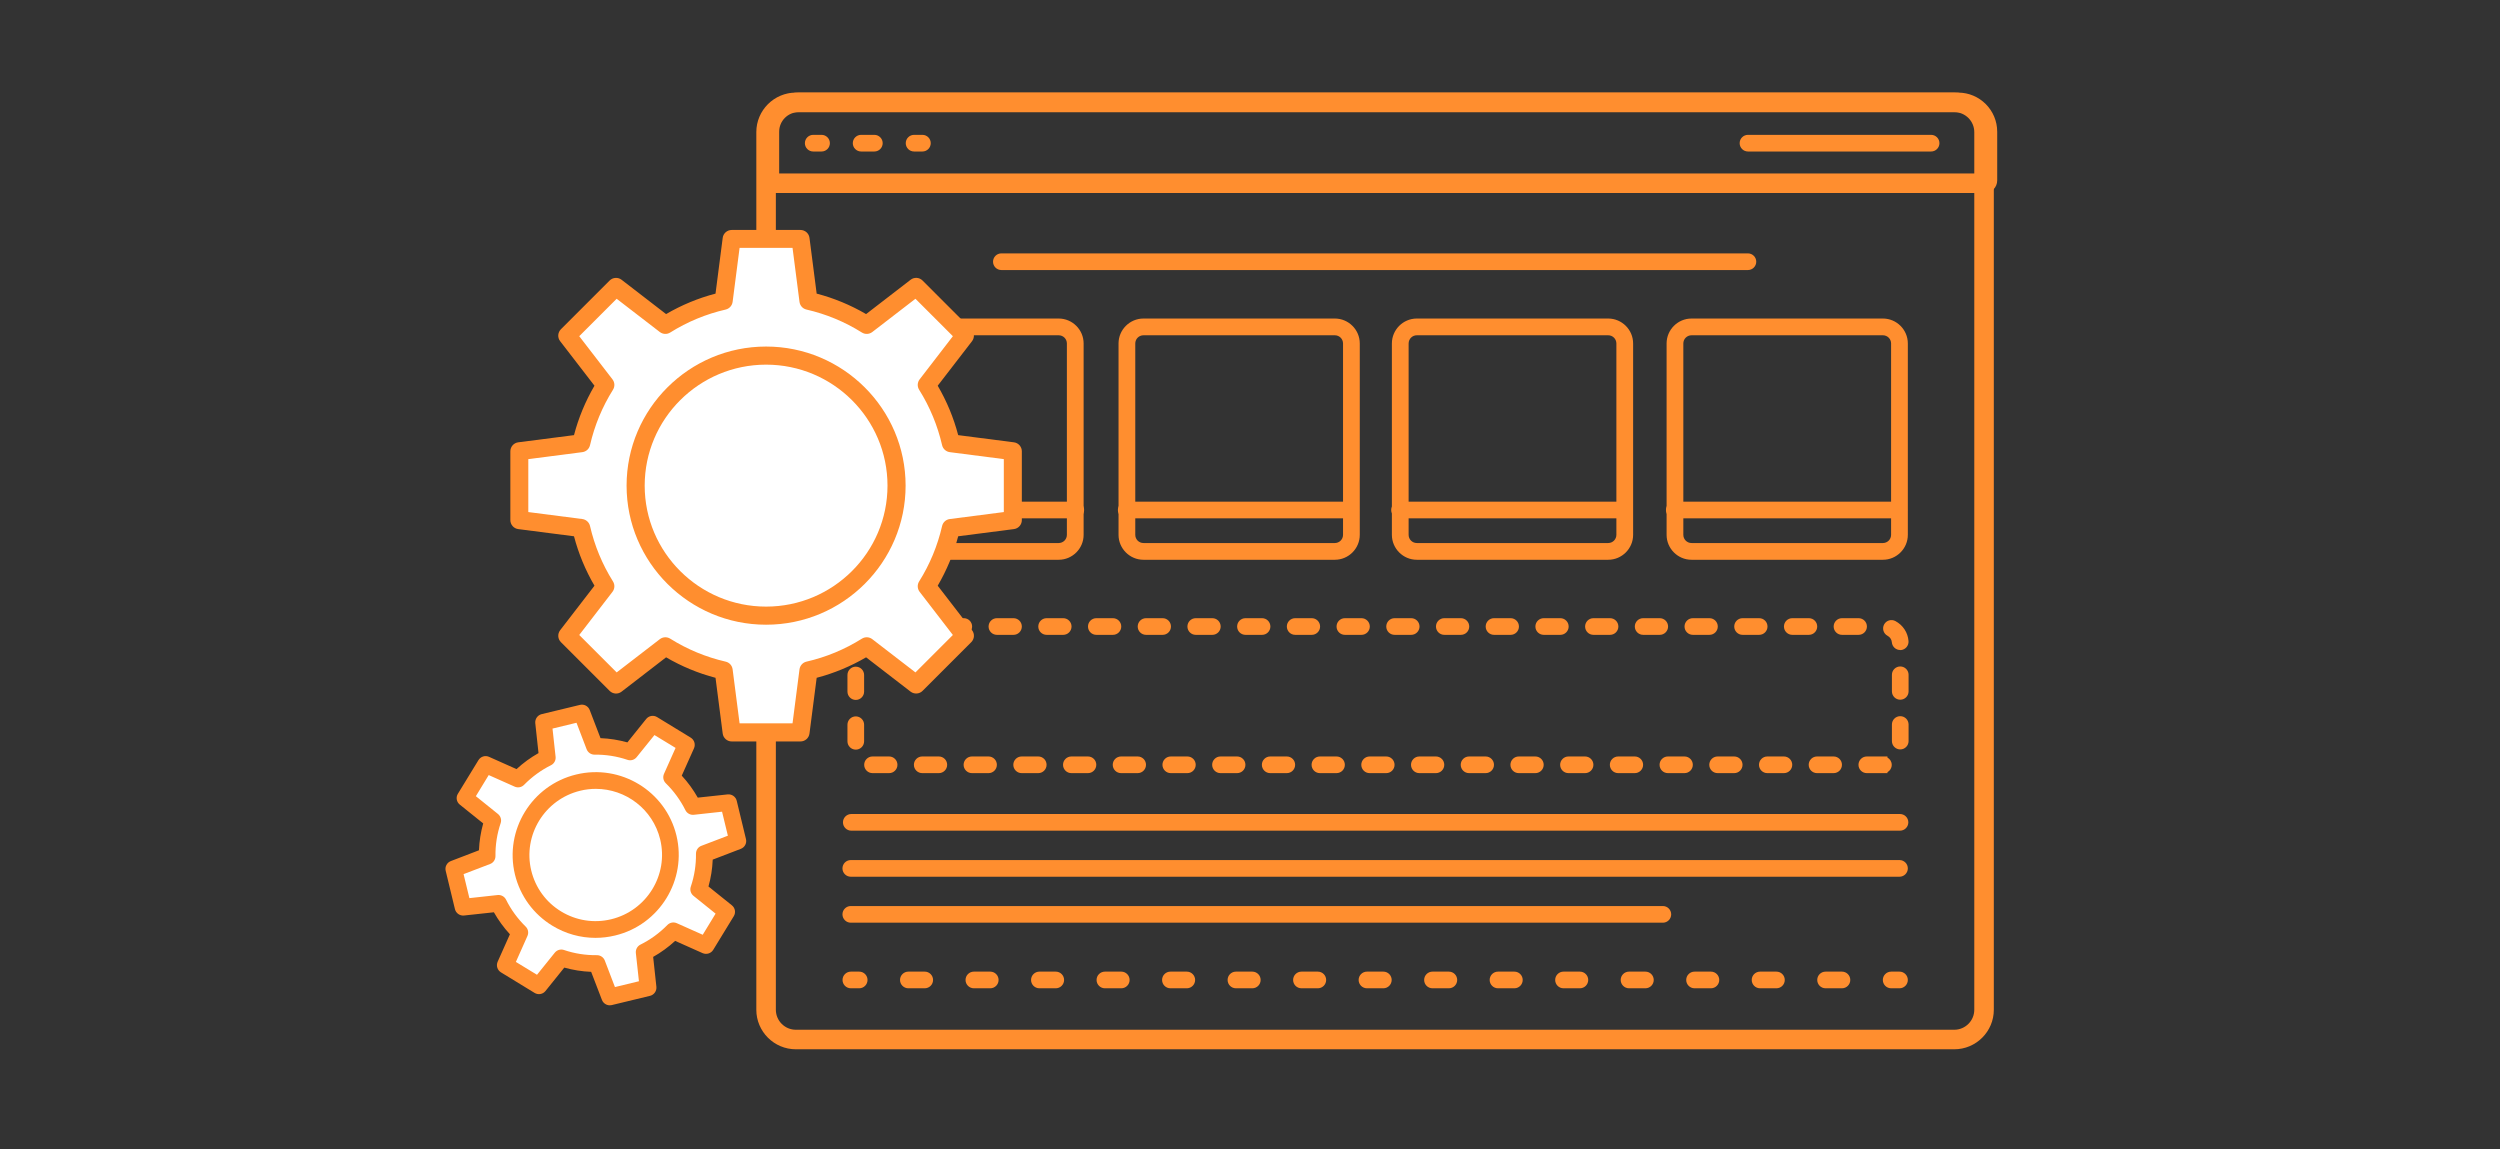 <?xml version="1.0" encoding="UTF-8"?><svg id="a" xmlns="http://www.w3.org/2000/svg" viewBox="0 0 348 160"><rect x="0" y="0" width="348" height="160" fill="#333333" stroke="none"/><defs><style>.b{fill:#fff;}.c{fill:#ff8e2f;}</style></defs><path class="c" d="M272.05,146.06H110.78c-3.03,0-5.5-2.47-5.5-5.5V18.39c0-3.03,2.47-5.5,5.5-5.5h161.26c3.03,0,5.5,2.47,5.5,5.5v122.17c0,3.03-2.47,5.5-5.5,5.5ZM110.78,15.61c-1.53,0-2.78,1.25-2.78,2.78v122.17c0,1.53,1.25,2.78,2.78,2.78h161.26c1.53,0,2.78-1.25,2.78-2.78V18.39c0-1.53-1.25-2.78-2.78-2.78H110.78Z"/><path class="c" d="M276.25,26.87H107.49c-.96,0-1.75-.78-1.75-1.75v-6.79c0-3,2.44-5.44,5.44-5.44h161.39c3,0,5.44,2.44,5.44,5.44v6.79c0,.96-.78,1.75-1.75,1.75Zm-167.8-2.72h166.82v-5.82c0-1.5-1.22-2.72-2.72-2.72H111.18c-1.5,0-2.72,1.22-2.72,2.72v5.82Z"/><g><path class="c" d="M147.37,77.92h-26.64c-1.91,0-3.47-1.56-3.47-3.47v-26.64c0-1.91,1.56-3.47,3.47-3.47h26.64c1.91,0,3.47,1.56,3.47,3.47v26.64c0,1.91-1.56,3.47-3.47,3.47Zm-26.64-31.25c-.63,0-1.14,.51-1.14,1.14v26.64c0,.63,.51,1.14,1.14,1.14h26.64c.63,0,1.14-.51,1.14-1.14v-26.64c0-.63-.51-1.14-1.14-1.14h-26.64Z"/><path class="c" d="M185.81,77.92h-26.64c-1.91,0-3.47-1.56-3.47-3.47v-26.64c0-1.91,1.56-3.47,3.47-3.47h26.64c1.91,0,3.47,1.56,3.47,3.47v26.64c0,1.91-1.56,3.47-3.47,3.47Zm-26.64-31.25c-.63,0-1.14,.51-1.14,1.14v26.64c0,.63,.51,1.14,1.14,1.14h26.64c.63,0,1.14-.51,1.14-1.14v-26.64c0-.63-.51-1.14-1.14-1.14h-26.64Z"/><path class="c" d="M223.86,77.92h-26.64c-1.91,0-3.47-1.56-3.47-3.47v-26.64c0-1.91,1.56-3.47,3.47-3.47h26.64c1.91,0,3.47,1.56,3.47,3.47v26.64c0,1.91-1.56,3.47-3.47,3.47Zm-26.64-31.25c-.63,0-1.14,.51-1.14,1.14v26.64c0,.63,.51,1.14,1.14,1.14h26.64c.63,0,1.14-.51,1.14-1.14v-26.64c0-.63-.51-1.14-1.14-1.14h-26.64Z"/><path class="c" d="M262.1,77.92h-26.64c-1.91,0-3.47-1.56-3.47-3.47v-26.64c0-1.91,1.56-3.47,3.47-3.47h26.64c1.91,0,3.47,1.56,3.47,3.47v26.64c0,1.91-1.56,3.47-3.47,3.47Zm-26.64-31.25c-.63,0-1.14,.51-1.14,1.14v26.64c0,.63,.51,1.14,1.14,1.14h26.64c.63,0,1.14-.51,1.14-1.14v-26.64c0-.63-.51-1.14-1.14-1.14h-26.64Z"/></g><path class="c" d="M262.73,107.62h-2.87c-.64,0-1.16-.52-1.16-1.16s.52-1.16,1.16-1.16h2.87v.15c.36,.2,.6,.58,.6,1.02s-.24,.82-.6,1.02v.14Zm-7.49,0h-2.31c-.64,0-1.16-.52-1.16-1.16s.52-1.16,1.16-1.16h2.31c.64,0,1.16,.52,1.16,1.16s-.52,1.16-1.16,1.16Zm-6.92,0h-2.31c-.64,0-1.16-.52-1.16-1.16s.52-1.16,1.16-1.16h2.31c.64,0,1.16,.52,1.16,1.16s-.52,1.16-1.16,1.16Zm-6.92,0h-2.31c-.64,0-1.16-.52-1.16-1.16s.52-1.16,1.16-1.16h2.31c.64,0,1.16,.52,1.16,1.16s-.52,1.16-1.16,1.16Zm-6.92,0h-2.31c-.64,0-1.16-.52-1.16-1.16s.52-1.16,1.16-1.16h2.31c.64,0,1.16,.52,1.16,1.16s-.52,1.16-1.16,1.16Zm-6.92,0h-2.31c-.64,0-1.16-.52-1.16-1.16s.52-1.16,1.16-1.16h2.31c.64,0,1.16,.52,1.16,1.16s-.52,1.16-1.16,1.16Zm-6.92,0h-2.31c-.64,0-1.16-.52-1.16-1.16s.52-1.16,1.16-1.16h2.31c.64,0,1.16,.52,1.16,1.16s-.52,1.16-1.16,1.16Zm-6.92,0h-2.31c-.64,0-1.16-.52-1.16-1.16s.52-1.16,1.16-1.16h2.31c.64,0,1.16,.52,1.16,1.16s-.52,1.16-1.16,1.16Zm-6.92,0h-2.31c-.64,0-1.16-.52-1.16-1.16s.52-1.16,1.16-1.16h2.31c.64,0,1.16,.52,1.16,1.16s-.52,1.16-1.16,1.16Zm-6.92,0h-2.31c-.64,0-1.16-.52-1.16-1.16s.52-1.16,1.16-1.16h2.31c.64,0,1.16,.52,1.16,1.16s-.52,1.16-1.16,1.16Zm-6.92,0h-2.31c-.64,0-1.16-.52-1.16-1.16s.52-1.16,1.16-1.16h2.31c.64,0,1.16,.52,1.16,1.16s-.52,1.16-1.16,1.16Zm-6.92,0h-2.31c-.64,0-1.16-.52-1.16-1.16s.52-1.16,1.16-1.16h2.31c.64,0,1.16,.52,1.16,1.16s-.52,1.16-1.16,1.16Zm-6.92,0h-2.31c-.64,0-1.16-.52-1.16-1.16s.52-1.16,1.16-1.16h2.31c.64,0,1.16,.52,1.16,1.16s-.52,1.16-1.16,1.16Zm-6.92,0h-2.31c-.64,0-1.16-.52-1.16-1.16s.52-1.16,1.16-1.16h2.31c.64,0,1.16,.52,1.16,1.16s-.52,1.16-1.16,1.16Zm-6.92,0h-2.31c-.64,0-1.16-.52-1.16-1.16s.52-1.16,1.16-1.16h2.31c.64,0,1.16,.52,1.16,1.16s-.52,1.16-1.16,1.16Zm-6.92,0h-2.31c-.64,0-1.16-.52-1.16-1.16s.52-1.16,1.16-1.16h2.31c.64,0,1.16,.52,1.16,1.16s-.52,1.16-1.16,1.16Zm-6.92,0h-2.31c-.64,0-1.16-.52-1.16-1.16s.52-1.16,1.16-1.16h2.31c.64,0,1.16,.52,1.16,1.16s-.52,1.16-1.16,1.16Zm-6.92,0h-2.31c-.64,0-1.16-.52-1.16-1.16s.52-1.16,1.16-1.16h2.31c.64,0,1.16,.52,1.16,1.16s-.52,1.16-1.16,1.16Zm-6.92,0h-2.31c-.64,0-1.16-.52-1.16-1.16s.52-1.16,1.16-1.16h2.31c.64,0,1.16,.52,1.16,1.16s-.52,1.16-1.16,1.16Zm-6.92,0h-2.31c-.64,0-1.16-.52-1.16-1.16s.52-1.16,1.16-1.16h2.31c.64,0,1.16,.52,1.16,1.16s-.52,1.16-1.16,1.16Zm-6.92,0h-2.31c-.64,0-1.16-.52-1.16-1.16s.52-1.16,1.16-1.16h2.31c.64,0,1.16,.52,1.16,1.16s-.52,1.16-1.16,1.16Zm-4.64-3.27c-.64,0-1.16-.52-1.16-1.16v-2.31c0-.64,.52-1.16,1.16-1.16s1.16,.52,1.16,1.16v2.31c0,.64-.52,1.16-1.16,1.16Zm145.39-.03c-.64,0-1.16-.52-1.16-1.16v-2.31c0-.64,.52-1.16,1.16-1.16s1.16,.52,1.16,1.16v2.31c0,.64-.52,1.16-1.16,1.16Zm-145.39-6.89c-.64,0-1.16-.52-1.16-1.16v-2.31c0-.64,.52-1.16,1.16-1.16s1.16,.52,1.16,1.16v2.31c0,.64-.52,1.16-1.16,1.16Zm145.39-.03c-.64,0-1.16-.52-1.16-1.16v-2.31c0-.64,.52-1.16,1.16-1.16s1.16,.52,1.16,1.16v2.31c0,.64-.52,1.16-1.16,1.16Zm-145.39-6.89s-.05,0-.08,0c-.64-.04-1.13-.6-1.08-1.24,.08-1.18,.75-2.23,1.79-2.8,.56-.31,1.27-.1,1.58,.46,.31,.56,.1,1.27-.46,1.58-.34,.19-.56,.53-.59,.92-.04,.61-.55,1.08-1.16,1.08Zm145.38-.03c-.6,0-1.11-.46-1.16-1.07-.03-.39-.26-.73-.6-.91-.57-.3-.78-1.01-.48-1.57,.3-.57,1.01-.78,1.57-.48,1.05,.56,1.74,1.6,1.83,2.78,.05,.64-.42,1.2-1.06,1.26-.03,0-.07,0-.1,0Zm-5.79-2.11h-2.31c-.64,0-1.16-.52-1.16-1.16s.52-1.16,1.16-1.16h2.31c.64,0,1.16,.52,1.16,1.16s-.52,1.16-1.16,1.16Zm-6.92,0h-2.31c-.64,0-1.16-.52-1.16-1.16s.52-1.16,1.16-1.16h2.31c.64,0,1.16,.52,1.16,1.16s-.52,1.16-1.16,1.16Zm-6.92,0h-2.31c-.64,0-1.16-.52-1.16-1.16s.52-1.16,1.16-1.16h2.31c.64,0,1.16,.52,1.16,1.16s-.52,1.16-1.16,1.16Zm-6.92,0h-2.31c-.64,0-1.16-.52-1.16-1.16s.52-1.16,1.16-1.16h2.31c.64,0,1.16,.52,1.16,1.16s-.52,1.16-1.16,1.16Zm-6.92,0h-2.31c-.64,0-1.16-.52-1.16-1.16s.52-1.16,1.16-1.16h2.31c.64,0,1.16,.52,1.16,1.16s-.52,1.16-1.16,1.16Zm-6.92,0h-2.31c-.64,0-1.16-.52-1.16-1.16s.52-1.16,1.16-1.16h2.31c.64,0,1.16,.52,1.16,1.16s-.52,1.16-1.16,1.16Zm-6.92,0h-2.31c-.64,0-1.16-.52-1.16-1.16s.52-1.16,1.16-1.16h2.31c.64,0,1.16,.52,1.16,1.16s-.52,1.16-1.16,1.16Zm-6.92,0h-2.31c-.64,0-1.16-.52-1.16-1.16s.52-1.16,1.16-1.16h2.31c.64,0,1.16,.52,1.16,1.16s-.52,1.16-1.16,1.16Zm-6.92,0h-2.31c-.64,0-1.16-.52-1.16-1.16s.52-1.16,1.16-1.16h2.31c.64,0,1.16,.52,1.16,1.16s-.52,1.16-1.16,1.16Zm-6.92,0h-2.31c-.64,0-1.16-.52-1.16-1.16s.52-1.16,1.16-1.16h2.31c.64,0,1.16,.52,1.16,1.16s-.52,1.16-1.16,1.16Zm-6.92,0h-2.31c-.64,0-1.16-.52-1.16-1.16s.52-1.16,1.16-1.16h2.31c.64,0,1.16,.52,1.16,1.16s-.52,1.16-1.16,1.16Zm-6.92,0h-2.31c-.64,0-1.16-.52-1.16-1.16s.52-1.16,1.16-1.16h2.31c.64,0,1.16,.52,1.16,1.16s-.52,1.16-1.16,1.16Zm-6.92,0h-2.31c-.64,0-1.16-.52-1.16-1.16s.52-1.16,1.16-1.16h2.31c.64,0,1.16,.52,1.16,1.16s-.52,1.16-1.16,1.16Zm-6.92,0h-2.31c-.64,0-1.16-.52-1.16-1.16s.52-1.16,1.16-1.16h2.31c.64,0,1.16,.52,1.16,1.16s-.52,1.16-1.16,1.16Zm-6.92,0h-2.31c-.64,0-1.16-.52-1.16-1.16s.52-1.16,1.16-1.16h2.31c.64,0,1.16,.52,1.16,1.16s-.52,1.16-1.16,1.16Zm-6.92,0h-2.31c-.64,0-1.16-.52-1.16-1.16s.52-1.16,1.16-1.16h2.31c.64,0,1.16,.52,1.16,1.16s-.52,1.16-1.16,1.16Zm-6.92,0h-2.31c-.64,0-1.16-.52-1.16-1.16s.52-1.16,1.16-1.16h2.31c.64,0,1.16,.52,1.16,1.16s-.52,1.16-1.16,1.16Zm-6.92,0h-2.31c-.64,0-1.16-.52-1.16-1.16s.52-1.16,1.16-1.16h2.31c.64,0,1.16,.52,1.16,1.16s-.52,1.16-1.16,1.16Zm-6.92,0h-2.31c-.64,0-1.16-.52-1.16-1.16s.52-1.16,1.16-1.16h2.31c.64,0,1.16,.52,1.16,1.16s-.52,1.16-1.16,1.16Zm-6.92,0h-2.31c-.64,0-1.16-.52-1.16-1.16s.52-1.16,1.16-1.16h2.31c.64,0,1.16,.52,1.16,1.16s-.52,1.16-1.16,1.16Z"/><path class="c" d="M243.31,37.59h-103.92c-.64,0-1.16-.52-1.16-1.16s.52-1.16,1.16-1.16h103.92c.64,0,1.16,.52,1.16,1.16s-.52,1.16-1.16,1.16Z"/><path class="c" d="M264.47,115.63H118.5c-.64,0-1.16-.52-1.16-1.16s.52-1.16,1.16-1.16h145.98c.64,0,1.16,.52,1.16,1.16s-.52,1.16-1.16,1.16Z"/><path class="c" d="M264.41,122.04H118.43c-.64,0-1.16-.52-1.16-1.16s.52-1.16,1.16-1.16h145.98c.64,0,1.16,.52,1.16,1.16s-.52,1.16-1.16,1.16Z"/><path class="c" d="M231.47,128.44H118.43c-.64,0-1.16-.52-1.16-1.16s.52-1.16,1.16-1.16h113.04c.64,0,1.16,.52,1.16,1.16s-.52,1.16-1.16,1.16Z"/><g><path class="c" d="M119.6,137.57h-1.16c-.64,0-1.16-.52-1.16-1.16s.52-1.16,1.16-1.16h1.16c.64,0,1.16,.52,1.16,1.16s-.52,1.16-1.16,1.16Z"/><path class="c" d="M256.4,137.57h-2.28c-.64,0-1.16-.52-1.16-1.16s.52-1.16,1.16-1.16h2.28c.64,0,1.16,.52,1.16,1.16s-.52,1.16-1.16,1.16Zm-9.12,0h-2.28c-.64,0-1.16-.52-1.16-1.16s.52-1.16,1.16-1.16h2.28c.64,0,1.16,.52,1.16,1.16s-.52,1.16-1.16,1.16Zm-9.12,0h-2.28c-.64,0-1.16-.52-1.16-1.16s.52-1.16,1.16-1.16h2.28c.64,0,1.16,.52,1.16,1.16s-.52,1.16-1.16,1.16Zm-9.12,0h-2.28c-.64,0-1.16-.52-1.16-1.16s.52-1.16,1.16-1.16h2.28c.64,0,1.16,.52,1.16,1.16s-.52,1.16-1.16,1.16Zm-9.12,0h-2.28c-.64,0-1.16-.52-1.16-1.16s.52-1.16,1.16-1.16h2.28c.64,0,1.16,.52,1.16,1.16s-.52,1.16-1.16,1.16Zm-9.12,0h-2.28c-.64,0-1.16-.52-1.16-1.16s.52-1.16,1.16-1.16h2.28c.64,0,1.16,.52,1.16,1.16s-.52,1.16-1.16,1.16Zm-9.12,0h-2.28c-.64,0-1.16-.52-1.16-1.16s.52-1.16,1.16-1.16h2.28c.64,0,1.16,.52,1.16,1.16s-.52,1.16-1.16,1.16Zm-9.12,0h-2.28c-.64,0-1.16-.52-1.16-1.16s.52-1.16,1.16-1.16h2.28c.64,0,1.16,.52,1.16,1.16s-.52,1.16-1.16,1.16Zm-9.12,0h-2.28c-.64,0-1.16-.52-1.16-1.16s.52-1.16,1.16-1.16h2.28c.64,0,1.16,.52,1.16,1.16s-.52,1.16-1.16,1.16Zm-9.12,0h-2.28c-.64,0-1.16-.52-1.16-1.16s.52-1.16,1.16-1.16h2.28c.64,0,1.16,.52,1.16,1.16s-.52,1.16-1.16,1.16Zm-9.12,0h-2.28c-.64,0-1.16-.52-1.16-1.16s.52-1.16,1.16-1.16h2.28c.64,0,1.16,.52,1.16,1.16s-.52,1.16-1.16,1.16Zm-9.12,0h-2.28c-.64,0-1.16-.52-1.16-1.16s.52-1.16,1.16-1.16h2.28c.64,0,1.16,.52,1.16,1.16s-.52,1.16-1.16,1.16Zm-9.12,0h-2.28c-.64,0-1.16-.52-1.16-1.16s.52-1.16,1.16-1.16h2.28c.64,0,1.16,.52,1.16,1.16s-.52,1.16-1.16,1.16Zm-9.12,0h-2.28c-.64,0-1.16-.52-1.16-1.16s.52-1.16,1.16-1.16h2.28c.64,0,1.16,.52,1.16,1.16s-.52,1.16-1.16,1.16Zm-9.12,0h-2.28c-.64,0-1.16-.52-1.16-1.16s.52-1.16,1.16-1.16h2.28c.64,0,1.16,.52,1.16,1.16s-.52,1.16-1.16,1.16Z"/><path class="c" d="M264.41,137.57h-1.16c-.64,0-1.16-.52-1.16-1.16s.52-1.16,1.16-1.16h1.16c.64,0,1.16,.52,1.16,1.16s-.52,1.16-1.16,1.16Z"/></g><g><path class="c" d="M114.36,21.09h-1.16c-.64,0-1.16-.52-1.16-1.16s.52-1.16,1.16-1.16h1.16c.64,0,1.16,.52,1.16,1.16s-.52,1.16-1.16,1.16Z"/><path class="c" d="M121.71,21.09h-1.84c-.64,0-1.16-.52-1.16-1.16s.52-1.16,1.16-1.16h1.84c.64,0,1.16,.52,1.16,1.16s-.52,1.16-1.16,1.16Z"/><path class="c" d="M128.4,21.09h-1.16c-.64,0-1.16-.52-1.16-1.16s.52-1.16,1.16-1.16h1.16c.64,0,1.16,.52,1.16,1.16s-.52,1.16-1.16,1.16Z"/></g><path class="c" d="M268.81,21.09h-25.49c-.64,0-1.16-.52-1.16-1.16s.52-1.16,1.16-1.16h25.49c.64,0,1.16,.52,1.16,1.16s-.52,1.16-1.16,1.16Z"/><path class="c" d="M149.75,72.15h-31.25c-.64,0-1.16-.52-1.16-1.16s.52-1.16,1.16-1.16h31.25c.64,0,1.16,.52,1.16,1.16s-.52,1.16-1.16,1.16Z"/><path class="c" d="M188.02,72.15h-31.25c-.64,0-1.16-.52-1.16-1.16s.52-1.16,1.16-1.16h31.25c.64,0,1.16,.52,1.16,1.16s-.52,1.16-1.16,1.16Z"/><path class="c" d="M226.07,72.15h-31.25c-.64,0-1.16-.52-1.16-1.16s.52-1.16,1.16-1.16h31.25c.64,0,1.16,.52,1.16,1.16s-.52,1.16-1.16,1.16Z"/><path class="c" d="M264.31,72.15h-31.25c-.64,0-1.16-.52-1.16-1.16s.52-1.16,1.16-1.16h31.25c.64,0,1.16,.52,1.16,1.16s-.52,1.16-1.16,1.16Z"/><g><path class="b" d="M140.99,72.39v-9.58l-8.62-1.11c-.67-2.92-1.82-5.65-3.36-8.1l5.31-6.89-6.78-6.78-6.89,5.31c-2.46-1.54-5.19-2.69-8.1-3.36l-1.11-8.62h-9.58l-1.11,8.62c-2.92,.67-5.65,1.82-8.1,3.36l-6.89-5.31-6.78,6.78,5.31,6.89c-1.54,2.46-2.69,5.19-3.36,8.1l-8.62,1.11v9.58l8.62,1.11c.67,2.92,1.82,5.65,3.36,8.1l-5.31,6.89,6.78,6.78,6.89-5.31c2.46,1.54,5.19,2.69,8.1,3.36l1.11,8.62h9.58l1.11-8.62c2.92-.67,5.65-1.82,8.1-3.36l6.89,5.31,6.78-6.78-5.31-6.89c1.54-2.46,2.69-5.19,3.36-8.1l8.62-1.11Z"/><path class="c" d="M111.43,103.21h-9.58c-.63,0-1.17-.47-1.25-1.1l-1-7.76c-2.41-.63-4.72-1.59-6.88-2.85l-6.2,4.78c-.5,.39-1.21,.34-1.66-.11l-6.78-6.78c-.45-.45-.49-1.16-.11-1.66l4.78-6.2c-1.26-2.16-2.22-4.47-2.85-6.88l-7.76-1c-.63-.08-1.1-.62-1.1-1.25v-9.58c0-.63,.47-1.17,1.1-1.25l7.76-1c.63-2.41,1.59-4.72,2.85-6.88l-4.78-6.2c-.39-.5-.34-1.21,.11-1.66l6.78-6.78c.45-.45,1.16-.49,1.66-.11l6.2,4.78c2.16-1.26,4.47-2.22,6.88-2.85l1-7.76c.08-.63,.62-1.1,1.25-1.1h9.58c.63,0,1.17,.47,1.25,1.1l1,7.76c2.41,.63,4.72,1.59,6.88,2.85l6.2-4.78c.5-.39,1.21-.34,1.66,.11l6.78,6.78c.45,.45,.49,1.16,.11,1.66l-4.78,6.2c1.26,2.16,2.22,4.47,2.85,6.88l7.76,1c.63,.08,1.1,.62,1.1,1.25v9.58c0,.63-.47,1.17-1.1,1.25l-7.76,1c-.63,2.41-1.59,4.72-2.85,6.88l4.78,6.2c.39,.5,.34,1.21-.11,1.66l-6.78,6.78c-.45,.45-1.16,.49-1.66,.11l-6.2-4.78c-2.16,1.26-4.47,2.22-6.88,2.85l-1,7.76c-.08,.63-.62,1.1-1.25,1.1Zm-8.48-2.52h7.37l.97-7.52c.07-.52,.45-.95,.97-1.07,2.73-.62,5.33-1.7,7.72-3.2,.45-.28,1.02-.25,1.44,.07l6.01,4.63,5.21-5.21-4.63-6.01c-.32-.42-.35-.99-.07-1.44,1.5-2.39,2.57-4.98,3.2-7.72,.12-.52,.54-.9,1.07-.97l7.52-.97v-7.37l-7.52-.97c-.52-.07-.95-.45-1.07-.97-.63-2.73-1.7-5.33-3.2-7.72-.28-.45-.25-1.02,.07-1.44l4.63-6.01-5.21-5.21-6.01,4.63c-.42,.32-.99,.35-1.44,.07-2.39-1.5-4.98-2.57-7.72-3.2-.52-.12-.9-.54-.97-1.07l-.97-7.52h-7.37l-.97,7.52c-.07,.52-.45,.95-.97,1.07-2.73,.63-5.33,1.7-7.72,3.2-.45,.28-1.02,.25-1.44-.07l-6.01-4.63-5.21,5.21,4.63,6.01c.32,.42,.35,.99,.07,1.44-1.5,2.39-2.57,4.98-3.2,7.72-.12,.52-.54,.9-1.07,.97l-7.52,.97v7.37l7.52,.97c.52,.07,.95,.45,1.07,.97,.63,2.73,1.7,5.33,3.2,7.72,.28,.45,.25,1.02-.07,1.44l-4.63,6.01,5.21,5.21,6.01-4.63c.42-.32,.99-.35,1.44-.07,2.39,1.5,4.98,2.57,7.72,3.2,.52,.12,.9,.54,.97,1.07l.97,7.52Zm38.03-28.29h0Z"/></g><g><ellipse class="b" cx="106.64" cy="67.6" rx="18.16" ry="18.1"/><path class="c" d="M106.64,86.96c-10.71,0-19.42-8.69-19.42-19.36s8.71-19.36,19.42-19.36,19.42,8.69,19.42,19.36-8.71,19.36-19.42,19.36Zm0-36.2c-9.32,0-16.9,7.55-16.9,16.84s7.58,16.84,16.9,16.84,16.9-7.55,16.9-16.84-7.58-16.84-16.9-16.84Z"/></g><g><path class="b" d="M102.69,117.07l-1.29-5.34-4.95,.54c-.76-1.53-1.77-2.9-2.96-4.06l2.03-4.55-4.68-2.86-3.12,3.88c-1.58-.53-3.25-.8-4.96-.78l-1.78-4.65-5.34,1.29,.54,4.95c-1.53,.76-2.9,1.77-4.06,2.96l-4.55-2.03-2.86,4.68,3.88,3.12c-.53,1.58-.8,3.25-.78,4.96l-4.65,1.78,1.29,5.34,4.95-.54c.76,1.53,1.77,2.9,2.96,4.06l-2.03,4.55,4.68,2.86,3.12-3.88c1.58,.53,3.25,.8,4.96,.78l1.78,4.65,5.34-1.29-.54-4.95c1.53-.76,2.9-1.77,4.06-2.96l4.55,2.03,2.86-4.68-3.88-3.12c.53-1.58,.8-3.25,.78-4.96l4.65-1.78Z"/><path class="c" d="M84.88,139.94c-.47,0-.91-.29-1.09-.75l-1.5-3.91c-1.27-.05-2.52-.25-3.74-.59l-2.62,3.26c-.37,.46-1.02,.57-1.52,.26l-4.68-2.86c-.5-.31-.69-.93-.46-1.47l1.71-3.83c-.86-.93-1.61-1.96-2.23-3.06l-4.16,.45c-.58,.06-1.12-.32-1.26-.88l-1.29-5.34c-.14-.57,.17-1.15,.72-1.36l3.91-1.5c.05-1.27,.25-2.52,.59-3.74l-3.26-2.62c-.46-.37-.57-1.02-.26-1.51l2.86-4.68c.31-.5,.93-.7,1.47-.46l3.83,1.71c.93-.86,1.96-1.61,3.06-2.23l-.45-4.16c-.06-.58,.32-1.12,.88-1.26l5.34-1.29c.57-.14,1.15,.17,1.36,.72l1.5,3.91c1.27,.05,2.52,.25,3.74,.59l2.62-3.26c.37-.46,1.02-.57,1.52-.26l4.68,2.86c.5,.31,.69,.93,.46,1.47l-1.71,3.82c.86,.93,1.61,1.96,2.23,3.06l4.16-.45c.58-.06,1.12,.32,1.26,.88l1.29,5.34c.14,.57-.17,1.15-.72,1.36l-3.91,1.5c-.05,1.27-.25,2.52-.59,3.74l3.26,2.62c.46,.37,.57,1.02,.26,1.52l-2.86,4.68c-.31,.5-.93,.69-1.47,.46l-3.83-1.71c-.93,.86-1.96,1.61-3.06,2.23l.45,4.16c.06,.58-.32,1.12-.88,1.26l-5.34,1.29c-.09,.02-.18,.03-.27,.03Zm-1.78-6.98c.48,0,.92,.3,1.09,.75l1.41,3.69,3.34-.81-.43-3.93c-.05-.48,.2-.95,.64-1.17,1.39-.69,2.65-1.61,3.75-2.73,.34-.35,.86-.45,1.31-.25l3.61,1.61,1.79-2.94-3.08-2.48c-.38-.31-.53-.82-.37-1.28,.5-1.48,.74-3.02,.72-4.58,0-.49,.29-.93,.75-1.1l3.69-1.41-.81-3.34-3.93,.43c-.48,.05-.95-.2-1.17-.64-.69-1.39-1.61-2.65-2.73-3.75-.35-.34-.45-.86-.25-1.31l1.61-3.61-2.94-1.79-2.48,3.08c-.31,.38-.82,.53-1.28,.37-1.48-.5-3.02-.74-4.58-.72h-.01c-.48,0-.91-.3-1.09-.75l-1.41-3.69-3.34,.81,.43,3.93c.05,.48-.2,.95-.64,1.17-1.39,.69-2.65,1.61-3.75,2.73-.34,.35-.86,.45-1.31,.25l-3.61-1.61-1.79,2.94,3.08,2.48c.38,.31,.53,.82,.37,1.28-.5,1.48-.74,3.02-.72,4.58,0,.49-.29,.93-.75,1.1l-3.69,1.41,.81,3.34,3.93-.43c.48-.05,.95,.2,1.17,.64,.69,1.39,1.61,2.65,2.73,3.75,.35,.34,.45,.86,.25,1.31l-1.61,3.61,2.94,1.79,2.48-3.08c.31-.38,.82-.53,1.28-.37,1.48,.5,3.02,.74,4.58,.72h.01Z"/></g><path class="c" d="M82.89,130.55c-2.1,0-4.16-.57-6-1.69-2.63-1.6-4.48-4.14-5.21-7.13-1.49-6.18,2.34-12.43,8.53-13.92,6.2-1.5,12.45,2.31,13.95,8.49,1.49,6.18-2.34,12.43-8.53,13.92-.91,.22-1.83,.33-2.74,.33Zm.05-20.74c-.72,0-1.45,.08-2.17,.26-4.95,1.2-8.01,6.18-6.82,11.11,.58,2.39,2.05,4.41,4.15,5.69,2.1,1.28,4.58,1.67,6.98,1.09,4.95-1.2,8.01-6.18,6.82-11.11h0c-1.02-4.21-4.8-7.04-8.96-7.04Z"/></svg>